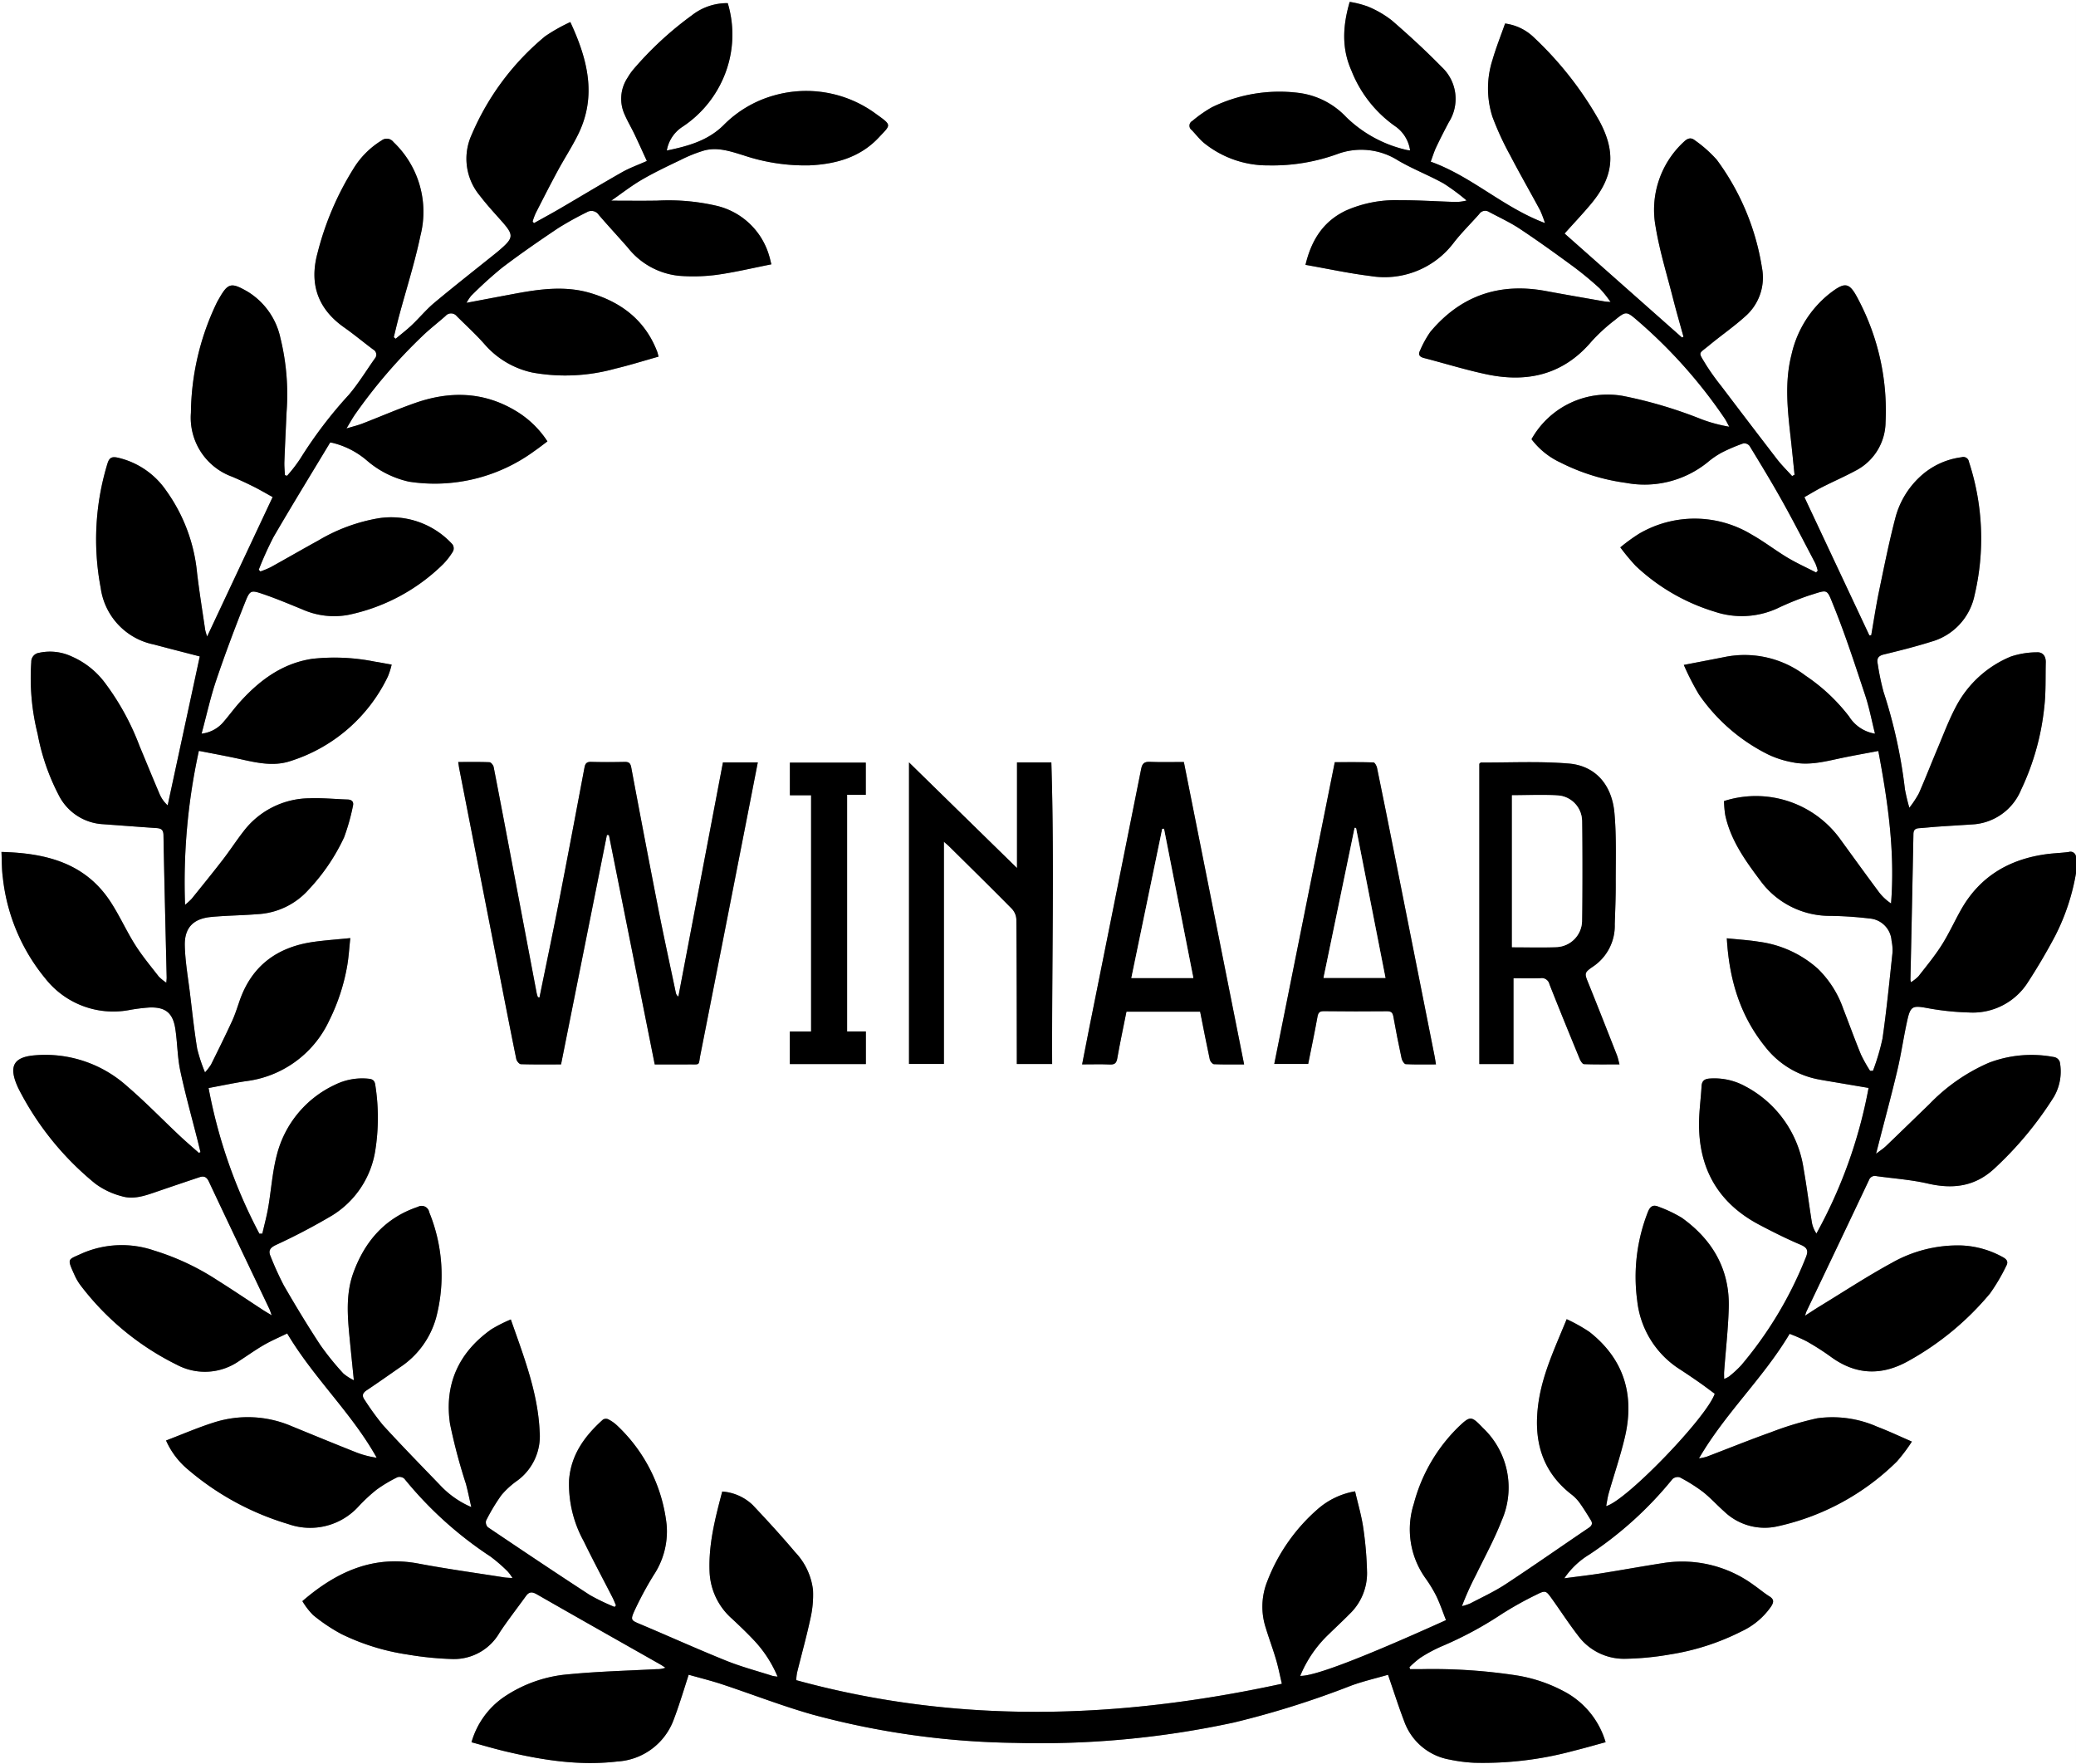 <svg id="Winnar" xmlns="http://www.w3.org/2000/svg" viewBox="0 0 279.885 237.819"><rect x="0" y="0" width="279.885" height="237.819" fill="#808080" stroke="none"/><defs><style>.cls-1{fill:#fff;}</style></defs><title>winaar_logo</title><path class="cls-1" d="M337.082,168.781V288.889H57.198V51.071H337.082V166.567a.744.744,0,0,0-.972-.65c-1.003.139-2.022.162-3.026.298-5.018.683-8.981,3.01-11.512,7.505-.889,1.579-1.639,3.242-2.608,4.767-.932,1.467-2.05,2.818-3.122,4.192a5.538,5.538,0,0,1-1.007.796,2.167,2.167,0,0,1-.076-.331q.206-9.822.405-19.643c.011-.57.261-.753.766-.788.858-.06,1.714-.152,2.573-.212,1.533-.106,3.067-.193,4.6-.295a7.551,7.551,0,0,0,6.571-4.658,34.169,34.169,0,0,0,3.127-11.122c.237-2.002.154-4.042.205-6.064.021-.839-.402-1.418-1.239-1.357a11.181,11.181,0,0,0-3.48.576,14.652,14.652,0,0,0-7.406,6.777c-.946,1.782-1.655,3.691-2.443,5.555-.86,2.033-1.658,4.093-2.545,6.113a14.553,14.553,0,0,1-1.277,1.933,25.137,25.137,0,0,1-.599-2.497,67.438,67.438,0,0,0-2.878-13.11,32.698,32.698,0,0,1-.788-3.782c-.15-.718.051-1.09.834-1.278,2.147-.517,4.293-1.062,6.4-1.723a8.211,8.211,0,0,0,5.815-6.234,33.189,33.189,0,0,0-.751-18.004.769.769,0,0,0-1.008-.621,10.079,10.079,0,0,0-5.715,2.746,11.529,11.529,0,0,0-3.148,5.242c-.877,3.316-1.548,6.688-2.248,10.049-.411,1.973-.708,3.97-1.056,5.956l-.251.02-8.756-18.633c.829-.471,1.583-.938,2.371-1.338,1.505-.764,3.057-1.441,4.541-2.241a7.427,7.427,0,0,0,4.027-6.516,32.078,32.078,0,0,0-3.62-16.454c-1.258-2.47-1.801-2.557-4.026-.811a14.563,14.563,0,0,0-5.038,8.163c-.957,3.742-.52,7.511-.098,11.274.183,1.631.341,3.266.51,4.899l-.325.18c-.682-.757-1.415-1.473-2.036-2.277q-3.775-4.884-7.489-9.814a32.658,32.658,0,0,1-2.091-2.92c-1.077-1.803-1.045-1.385.429-2.608,1.607-1.333,3.339-2.522,4.883-3.921a6.94,6.94,0,0,0,2.24-6.536,33.101,33.101,0,0,0-6.092-14.56,17.093,17.093,0,0,0-2.937-2.611c-.53-.44-.998-.304-1.509.196A12.468,12.468,0,0,0,280.404,81.62c.539,3.287,1.54,6.499,2.363,9.738.434,1.708.928,3.402,1.395,5.102l-.206.103L268.134,82.55c1.223-1.364,2.406-2.614,3.511-3.93,3.096-3.687,3.476-6.966,1.193-11.219A47.103,47.103,0,0,0,264.002,56.12a6.857,6.857,0,0,0-3.889-1.881c-.572,1.632-1.211,3.225-1.687,4.866a12.562,12.562,0,0,0-.015,7.72,39.138,39.138,0,0,0,2.381,5.171c1.303,2.504,2.713,4.952,4.051,7.437a14.793,14.793,0,0,1,.644,1.705c-5.636-2.113-9.869-6.298-15.403-8.274.264-.706.456-1.35.74-1.95.539-1.137,1.111-2.26,1.704-3.37a5.872,5.872,0,0,0-.968-7.452c-2.146-2.192-4.411-4.276-6.732-6.282a13.639,13.639,0,0,0-3.257-1.875,13.28,13.28,0,0,0-2.406-.612c-.947,3.234-1.102,6.263.23,9.256a16.594,16.594,0,0,0,6.046,7.611,4.762,4.762,0,0,1,1.863,3.148,3.256,3.256,0,0,1-.379-.037,17.095,17.095,0,0,1-8.243-4.457,10.622,10.622,0,0,0-6.451-3.26,20.772,20.772,0,0,0-11.653,1.949,17.357,17.357,0,0,0-2.627,1.838.725.725,0,0,0-.083,1.236c.532.552,1.003,1.172,1.578,1.673a13.627,13.627,0,0,0,8.777,3.085,25.658,25.658,0,0,0,9.315-1.543,9.269,9.269,0,0,1,8.126.866c1.978,1.163,4.149,1.994,6.157,3.11a28.223,28.223,0,0,1,3.101,2.296,5.693,5.693,0,0,1-1.795.189c-2.427-.077-4.854-.237-7.281-.227a16.613,16.613,0,0,0-7.182,1.393c-3.024,1.437-4.649,3.919-5.462,7.322,2.989.524,5.84,1.146,8.723,1.502a11.693,11.693,0,0,0,11.322-4.561c1.041-1.327,2.255-2.517,3.374-3.784a.957.957,0,0,1,1.293-.309c1.399.754,2.859,1.417,4.178,2.292,2.455,1.629,4.849,3.353,7.225,5.097a45.5,45.5,0,0,1,3.543,2.93,15,15,0,0,1,1.471,1.84c-.404-.032-.581-.032-.752-.062-2.661-.469-5.325-.925-7.982-1.418-6.26-1.163-11.481.626-15.572,5.519a13.946,13.946,0,0,0-1.364,2.475c-.315.592-.084.884.531,1.043,2.821.73,5.611,1.603,8.459,2.201,5.476,1.15,10.298.043,14.086-4.406a23.668,23.668,0,0,1,3.187-2.926c1.477-1.198,1.546-1.199,3.003.053a67.079,67.079,0,0,1,11.755,13.173c.25.366.437.775.653,1.165a20.601,20.601,0,0,1-3.682-.985,60.16,60.16,0,0,0-10.482-3.136,11.76,11.76,0,0,0-12.497,5.801,10.344,10.344,0,0,0,3.883,3.136,27.707,27.707,0,0,0,8.842,2.749,13.522,13.522,0,0,0,11.009-2.767,11.444,11.444,0,0,1,1.896-1.306,23.473,23.473,0,0,1,2.946-1.253.943.943,0,0,1,.825.35c1.5,2.465,3.004,4.93,4.41,7.449,1.538,2.757,2.979,5.568,4.447,8.363a6.175,6.175,0,0,1,.328.998l-.218.247c-1.292-.665-2.623-1.265-3.868-2.01-1.633-.977-3.145-2.163-4.803-3.092a14.827,14.827,0,0,0-15.2-.121,24.366,24.366,0,0,0-2.526,1.838,30.213,30.213,0,0,0,2.059,2.481,26.867,26.867,0,0,0,10.664,6.191,11.525,11.525,0,0,0,8.452-.45,39.042,39.042,0,0,1,4.262-1.733c2.621-.803,2.349-1.007,3.331,1.417,1.599,3.946,2.908,8.012,4.253,12.056.546,1.641.866,3.358,1.316,5.151a5.062,5.062,0,0,1-3.492-2.315,24.85,24.85,0,0,0-5.892-5.518,13.513,13.513,0,0,0-10.891-2.499c-1.732.344-3.466.671-5.501,1.065a35.6,35.6,0,0,0,2.038,3.978,24.622,24.622,0,0,0,9.382,8.12,13.12,13.12,0,0,0,3.229,1.026c2.357.495,4.634-.169,6.92-.638,1.517-.311,3.043-.581,4.655-.886,1.304,6.902,2.265,13.64,1.716,20.555a6.918,6.918,0,0,1-1.581-1.462c-1.797-2.414-3.559-4.853-5.328-7.287a14.034,14.034,0,0,0-15.61-5.054,14.434,14.434,0,0,0,.163,1.875c.722,3.371,2.665,6.09,4.684,8.784a11.595,11.595,0,0,0,9.498,4.817,50.029,50.029,0,0,1,5.238.351,3.221,3.221,0,0,1,3.006,3.007,6.072,6.072,0,0,1,.121,1.648c-.413,3.846-.791,7.699-1.341,11.527a30.057,30.057,0,0,1-1.287,4.348l-.387.008a19.87,19.87,0,0,1-1.235-2.203c-.839-2.043-1.589-4.122-2.391-6.181a13.95,13.95,0,0,0-3.435-5.394,14.835,14.835,0,0,0-7.929-3.622c-1.401-.225-2.825-.309-4.327-.466.316,5.552,1.786,10.437,5.186,14.638a11.914,11.914,0,0,0,7.249,4.396c.815.153,1.634.283,2.451.422,1.351.23,2.702.458,4.226.716a65.02,65.02,0,0,1-7.031,19.626,3.971,3.971,0,0,1-.611-1.483c-.39-2.424-.695-4.863-1.123-7.28a15.029,15.029,0,0,0-7.874-11.09,8.633,8.633,0,0,0-4.707-1.045c-.721.039-1.128.259-1.172,1.049-.088,1.595-.311,3.185-.337,4.779-.103,6.263,2.554,10.954,8.133,13.895,1.819.959,3.663,1.883,5.554,2.686.942.4,1.069.824.707,1.71a52.313,52.313,0,0,1-8.725,14.557,14.814,14.814,0,0,1-1.627,1.494,3.175,3.175,0,0,1-.661.327c0-.416-.019-.72.003-1.021.211-2.849.539-5.694.621-8.547.15-5.181-2.181-9.174-6.312-12.141a17.506,17.506,0,0,0-3.135-1.495c-.732-.328-1.154-.072-1.453.694a23.891,23.891,0,0,0-1.444,11.948,12.55,12.55,0,0,0,5.806,9.302q1.35.883,2.672,1.809c.676.473,1.331.976,1.974,1.45-1.079,3.185-11.948,14.456-14.638,15.144.121-.611.193-1.187.35-1.738.716-2.508,1.566-4.983,2.166-7.518,1.345-5.69-.085-10.537-4.762-14.218a22.339,22.339,0,0,0-3.077-1.722c-1.55,3.799-3.222,7.304-3.791,11.173-.716,4.875.283,9.176,4.354,12.388a5.78,5.78,0,0,1,1.113,1.099c.573.79,1.085,1.625,1.594,2.458.242.397.148.708-.276.995-3.742,2.53-7.44,5.126-11.214,7.607-1.507.991-3.165,1.755-4.769,2.595a6.881,6.881,0,0,1-1.133.369,39.872,39.872,0,0,1,1.893-4.208c1.179-2.428,2.488-4.809,3.463-7.318a11.061,11.061,0,0,0-2.522-12.498c-1.567-1.63-1.687-1.674-3.321-.115a22.479,22.479,0,0,0-5.992,10.317,11.323,11.323,0,0,0,1.543,10.026,18.355,18.355,0,0,1,1.486,2.438c.506,1.053.879,2.17,1.304,3.243-11.349,5.127-17.756,7.572-19.654,7.516a16.285,16.285,0,0,1,3.878-5.645c.923-.903,1.874-1.778,2.778-2.7a7.604,7.604,0,0,0,2.354-5.542,48.104,48.104,0,0,0-.507-6.042c-.238-1.654-.721-3.273-1.106-4.95a10.251,10.251,0,0,0-4.986,2.354,24.544,24.544,0,0,0-6.859,9.79,9.19,9.19,0,0,0-.205,6.239c.435,1.439.968,2.849,1.392,4.291.317,1.076.53,2.182.787,3.267-21.945,4.761-43.694,5.489-65.469-.482a6.748,6.748,0,0,1,.106-1.009c.6-2.443,1.281-4.867,1.807-7.325a14.225,14.225,0,0,0,.344-3.814,8.888,8.888,0,0,0-2.393-5.096c-1.842-2.183-3.775-4.292-5.736-6.37a6.628,6.628,0,0,0-4.108-1.819c-.95,3.592-1.865,7.119-1.707,10.824a8.877,8.877,0,0,0,3.013,6.315c1.034.964,2.058,1.943,3.025,2.973a16.342,16.342,0,0,1,3.128,4.842,5.17,5.17,0,0,1-.716-.111c-2.074-.664-4.191-1.222-6.205-2.034-3.872-1.56-7.678-3.279-11.525-4.901-1.277-.538-1.423-.551-.86-1.804a45.87,45.87,0,0,1,2.612-4.85,10.633,10.633,0,0,0,1.742-6.744,21.603,21.603,0,0,0-6.678-13.404,5.108,5.108,0,0,0-1.201-.845.781.781,0,0,0-.709.043c-2.446,2.189-4.304,4.717-4.57,8.139a15.893,15.893,0,0,0,1.966,8.236c1.246,2.568,2.6,5.085,3.9,7.628.173.338.306.696.458,1.044l-.186.207a28.016,28.016,0,0,1-3.357-1.616c-4.609-2.997-9.175-6.061-13.734-9.134a.94.94,0,0,1-.237-.882,25.841,25.841,0,0,1,2.07-3.443,11.39,11.39,0,0,1,2.178-1.978,7.428,7.428,0,0,0,2.974-6.604c-.234-5.242-2.12-10.049-3.885-15.096a19.991,19.991,0,0,0-2.605,1.315c-4.428,3.118-6.387,7.441-5.59,12.768a75.068,75.068,0,0,0,2.144,8.084c.262.982.46,1.982.722,3.126a12.53,12.53,0,0,1-4.28-3.031c-2.562-2.654-5.141-5.294-7.63-8.017a36.877,36.877,0,0,1-2.479-3.422c-.391-.542-.262-.908.284-1.273,1.508-1.006,2.99-2.051,4.476-3.089A11.765,11.765,0,0,0,116,228.68a22.449,22.449,0,0,0-.932-14.191,1.04,1.04,0,0,0-1.533-.731c-4.421,1.481-7.154,4.647-8.697,8.887-1.044,2.868-.79,5.878-.5,8.857.175,1.794.36,3.586.566,5.631a6.81,6.81,0,0,1-1.414-.911,37.374,37.374,0,0,1-3.11-3.844c-1.719-2.616-3.342-5.299-4.908-8.01a41.245,41.245,0,0,1-1.786-3.92c-.335-.752-.12-1.149.671-1.534a83.045,83.045,0,0,0,7.653-4.018,12.545,12.545,0,0,0,5.782-8.732,28.256,28.256,0,0,0,.005-8.812c-.084-.648-.383-.819-.928-.869a8.248,8.248,0,0,0-4.481.805A14.321,14.321,0,0,0,94.52,206.768c-.605,2.304-.756,4.724-1.163,7.082-.204,1.181-.523,2.343-.79,3.514l-.399.011a69.069,69.069,0,0,1-6.848-19.635c1.783-.332,3.373-.67,4.977-.918a14.315,14.315,0,0,0,11.295-8.197,26.785,26.785,0,0,0,2.424-7.416c.197-1.158.265-2.338.41-3.679-1.772.178-3.333.286-4.88.498-4.891.673-8.373,3.155-10.037,7.93-.323.927-.616,1.872-1.026,2.762-.909,1.974-1.875,3.922-2.841,5.87a7.854,7.854,0,0,1-.805,1.039,21.852,21.852,0,0,1-1.056-3.191c-.398-2.454-.662-4.93-.962-7.399-.262-2.16-.653-4.319-.706-6.485-.06-2.42,1.137-3.642,3.534-3.873,2.078-.201,4.173-.207,6.255-.378a9.91,9.91,0,0,0,6.889-3.29,26.757,26.757,0,0,0,4.796-7.063,28.072,28.072,0,0,0,1.191-4.224c.141-.55-.121-.861-.719-.88-1.719-.054-3.442-.237-5.155-.166a11.301,11.301,0,0,0-8.853,4.429c-.981,1.26-1.852,2.605-2.827,3.869-1.369,1.774-2.784,3.513-4.191,5.257a9.396,9.396,0,0,1-.885.809,82.789,82.789,0,0,1,1.862-20.756c1.657.325,3.192.609,4.72.928,2.498.521,5.029,1.284,7.551.471a21.859,21.859,0,0,0,13.211-11.421A10.626,10.626,0,0,0,110,140.666c-.836-.149-1.557-.291-2.282-.404a27.509,27.509,0,0,0-8.44-.376c-4.047.617-7.106,2.904-9.756,5.848-.76.844-1.427,1.772-2.172,2.63a4.501,4.501,0,0,1-2.976,1.608c.677-2.505,1.198-4.907,1.981-7.22,1.208-3.571,2.535-7.105,3.935-10.606.603-1.508.772-1.531,2.293-1.016,1.828.619,3.612,1.373,5.4,2.103a10.519,10.519,0,0,0,6.137.734,25.611,25.611,0,0,0,12.76-6.785,9.206,9.206,0,0,0,1.407-1.813.959.959,0,0,0-.082-.906,11.172,11.172,0,0,0-9.928-3.535,23.659,23.659,0,0,0-8.165,3.006c-2.153,1.183-4.28,2.414-6.43,3.603a12.642,12.642,0,0,1-1.376.569l-.226-.227a44.983,44.983,0,0,1,1.99-4.409c2.481-4.268,5.069-8.474,7.64-12.747.047.007.168.018.286.041a11.221,11.221,0,0,1,4.636,2.364,12.956,12.956,0,0,0,5.704,2.876,22.741,22.741,0,0,0,16.915-4.135c.607-.419,1.187-.877,1.751-1.295a13.125,13.125,0,0,0-4.254-4.104c-4.342-2.621-8.911-2.708-13.574-1.075-2.403.841-4.743,1.86-7.12,2.777-.611.235-1.253.388-2.147.659.486-.8.792-1.363,1.154-1.888a70.729,70.729,0,0,1,9.06-10.547c.99-.961,2.093-1.804,3.13-2.718a.984.984,0,0,1,1.525.016c1.237,1.234,2.533,2.417,3.693,3.72A11.826,11.826,0,0,0,129,101.296a25.05,25.05,0,0,0,11.136-.527c1.955-.465,3.877-1.071,5.846-1.622-.084-.324-.108-.473-.16-.612-1.605-4.257-4.832-6.721-9.048-7.969-3.363-.996-6.763-.535-10.138.093-2.104.392-4.207.792-6.54,1.232a5.787,5.787,0,0,1,.625-.948,55.646,55.646,0,0,1,4.141-3.761c2.466-1.877,5.023-3.639,7.598-5.366a43.554,43.554,0,0,1,3.852-2.135,1.184,1.184,0,0,1,1.615.361c1.282,1.492,2.624,2.931,3.917,4.413a10.059,10.059,0,0,0,6.93,3.797,24.226,24.226,0,0,0,5.053-.134c2.447-.34,4.86-.921,7.367-1.415-.127-.5-.189-.796-.278-1.083a9.697,9.697,0,0,0-7.301-6.852,28.672,28.672,0,0,0-7.783-.653c-2.043.035-4.086.007-6.228.007,1.368-.947,2.687-1.986,4.124-2.822,1.694-.987,3.477-1.829,5.248-2.676a18.916,18.916,0,0,1,3.146-1.262c1.833-.499,3.592.118,5.323.65a26.069,26.069,0,0,0,8.886,1.35c3.537-.163,6.827-1.069,9.336-3.746,1.634-1.743,1.824-1.62-.289-3.133A15.846,15.846,0,0,0,161.54,63.939a15.343,15.343,0,0,0-6.828,4.039c-2.122,2.076-4.801,2.803-7.617,3.384a4.769,4.769,0,0,1,2.102-3.192,15.014,15.014,0,0,0,5.508-6.548,14.691,14.691,0,0,0,.607-10.128,7.687,7.687,0,0,0-4.862,1.661,45.669,45.669,0,0,0-7.897,7.314,7.498,7.498,0,0,0-.735,1.059,5.125,5.125,0,0,0-.394,5.018c.394.898.898,1.747,1.322,2.633.565,1.18,1.099,2.374,1.66,3.593-1.222.545-2.327.935-3.331,1.504-2.828,1.605-5.61,3.29-8.419,4.929-1.146.669-2.315,1.299-3.474,1.947l-.177-.225a9.242,9.242,0,0,1,.401-1.095c.977-1.912,1.951-3.827,2.971-5.716.89-1.647,1.921-3.222,2.75-4.898,2.545-5.147,1.336-10.074-1.038-15.172a23.028,23.028,0,0,0-3.401,1.918,34.983,34.983,0,0,0-9.89,13.241,7.769,7.769,0,0,0,1.105,8.258c.892,1.171,1.896,2.259,2.875,3.362,1.734,1.952,1.715,2.29-.32,4.028-.117.1-.234.199-.354.295-2.78,2.233-5.589,4.432-8.327,6.716-1.1.918-2.023,2.045-3.067,3.035-.687.652-1.445,1.228-2.172,1.838l-.249-.215c.235-.947.454-1.898.707-2.841.97-3.615,2.121-7.191,2.885-10.848A12.974,12.974,0,0,0,110.24,70.214a1.126,1.126,0,0,0-1.596-.208,11.485,11.485,0,0,0-3.852,3.898,39.811,39.811,0,0,0-4.774,11.231c-1.147,4.18-.003,7.556,3.587,10.079,1.331.936,2.583,1.985,3.888,2.958a.793.793,0,0,1,.224,1.246c-1.149,1.629-2.196,3.344-3.478,4.859a58.475,58.475,0,0,0-6.573,8.645,19.746,19.746,0,0,1-1.769,2.286l-.288-.09c-.026-.597-.093-1.195-.071-1.79.084-2.243.198-4.484.297-6.726a31.807,31.807,0,0,0-.832-9.973,9.706,9.706,0,0,0-4.398-6.234c-2.275-1.314-2.683-1.199-3.953,1.061-.075.134-.155.266-.222.404a34.97,34.97,0,0,0-3.494,14.858,8.466,8.466,0,0,0,5.553,8.611c.989.419,1.964.874,2.925,1.355.845.423,1.661.905,2.541,1.389-2.949,6.277-5.851,12.455-8.83,18.795a7.476,7.476,0,0,1-.264-.882c-.374-2.552-.787-5.099-1.092-7.659a22.733,22.733,0,0,0-4.195-11.165,10.846,10.846,0,0,0-6.49-4.397c-.77-.169-1.147-.033-1.394.779A34.893,34.893,0,0,0,70.773,130.31a9.038,9.038,0,0,0,7.159,7.638c.742.195,1.484.394,2.226.586,1.301.337,2.602.671,3.973,1.025-1.454,6.746-2.891,13.411-4.328,20.076a4.394,4.394,0,0,1-1.073-1.486c-.928-2.173-1.818-4.363-2.73-6.543a34.289,34.289,0,0,0-4.685-8.533,11.132,11.132,0,0,0-4.439-3.505,6.895,6.895,0,0,0-4.405-.498,1.216,1.216,0,0,0-1.053,1.249,31.013,31.013,0,0,0,.858,9.692,29.438,29.438,0,0,0,2.8,8.16,7.11,7.11,0,0,0,6.002,4.002c2.391.172,4.78.358,7.172.519.628.042.977.178.991.958.115,6.394.282,12.788.431,19.182.004.171-.022.342-.046.705a6.273,6.273,0,0,1-1.02-.826c-1.087-1.401-2.232-2.771-3.177-4.265-1.196-1.891-2.112-3.963-3.338-5.833-3.419-5.211-8.673-6.544-14.691-6.699.059,1.213.028,2.345.183,3.451a25.707,25.707,0,0,0,5.758,13.643,11.65,11.65,0,0,0,11.186,4.236,24.172,24.172,0,0,1,2.83-.361c2.137-.077,3.146.723,3.475,2.844.292,1.88.279,3.816.673,5.669.681,3.208,1.573,6.37,2.375,9.553.12.476.234.954.35,1.43l-.218.105c-.867-.772-1.752-1.526-2.598-2.321-2.35-2.211-4.598-4.54-7.044-6.638a16.484,16.484,0,0,0-12.5-4.194c-2.755.231-3.482,1.397-2.401,3.98.083.198.173.394.269.586a39.745,39.745,0,0,0,10.309,12.731A10.273,10.273,0,0,0,73.572,212.31c1.66.52,3.272-.089,4.85-.63q2.829-.969,5.665-1.917c.593-.198.966-.066,1.274.589,2.689,5.725,5.425,11.428,8.143,17.14.098.206.161.428.33.886-.545-.331-.879-.521-1.2-.731-2.033-1.327-4.043-2.689-6.099-3.979a33.54,33.54,0,0,0-8.559-4.024,13.447,13.447,0,0,0-9.639.352c-2.049.948-2.135.614-1.063,3.01a7.152,7.152,0,0,0,.854,1.419,36.72,36.72,0,0,0,12.916,10.621,8.057,8.057,0,0,0,8.415-.525c1.109-.718,2.186-1.491,3.328-2.151.996-.575,2.063-1.026,3.133-1.549,3.586,6.036,8.716,10.737,12.068,16.757a13,13,0,0,1-2.612-.664c-2.968-1.174-5.919-2.389-8.872-3.599a14.984,14.984,0,0,0-10.462-.494c-2.174.686-4.277,1.601-6.455,2.431a10.793,10.793,0,0,0,3.04,3.985,37.023,37.023,0,0,0,13.434,7.279,8.813,8.813,0,0,0,9.475-2.373,22.648,22.648,0,0,1,2.43-2.259,19.195,19.195,0,0,1,2.829-1.688.982.982,0,0,1,.915.203,51.016,51.016,0,0,0,11.578,10.469,20.834,20.834,0,0,1,2.365,2.043,5.987,5.987,0,0,1,.641.883c-.515-.04-.824-.042-1.125-.09-3.85-.61-7.717-1.138-11.546-1.86-6.109-1.153-11.06,1.094-15.656,5.061a9.612,9.612,0,0,0,1.454,1.887,23.71,23.71,0,0,0,3.804,2.55,30.468,30.468,0,0,0,8.943,2.766,43.263,43.263,0,0,0,6.126.605,7.085,7.085,0,0,0,6.268-3.578c1.119-1.685,2.369-3.282,3.553-4.925.421-.584.833-.583,1.461-.223,5.517,3.161,11.057,6.284,16.588,9.42.256.145.499.313.748.47a2.952,2.952,0,0,1-1.186.197c-3.926.211-7.863.306-11.773.684a18.185,18.185,0,0,0-8.864,3.108,11.082,11.082,0,0,0-4.321,6.062c1.494.406,2.929.833,4.383,1.183,5.012,1.204,10.063,2.02,15.245,1.414a8.645,8.645,0,0,0,7.669-5.744c.308-.802.583-1.617.853-2.432.373-1.128.727-2.262,1.129-3.522,1.556.442,3.043.807,4.492,1.286,4.078,1.35,8.092,2.921,12.22,4.089a109.648,109.648,0,0,0,27.314,3.811,123.611,123.611,0,0,0,29.485-2.747,122.168,122.168,0,0,0,15.798-4.97c1.625-.594,3.324-.984,4.976-1.464.766,2.218,1.413,4.266,2.18,6.268a7.958,7.958,0,0,0,6.136,5.167,20.928,20.928,0,0,0,3.285.425,46.546,46.546,0,0,0,13.405-1.605c1.441-.355,2.866-.77,4.329-1.166a11.354,11.354,0,0,0-5.139-6.59,20.335,20.335,0,0,0-6.917-2.422,74.745,74.745,0,0,0-12.774-.835c-.507-.006-1.014-.001-1.521-.001l-.102-.253a12.326,12.326,0,0,1,1.492-1.288,19.651,19.651,0,0,1,2.835-1.524,49.437,49.437,0,0,0,8.103-4.35,46.767,46.767,0,0,1,4.66-2.604c1.276-.642,1.32-.586,2.14.559,1.162,1.624,2.249,3.304,3.468,4.884a7.685,7.685,0,0,0,6.367,3.179,38.517,38.517,0,0,0,6.035-.578,32.463,32.463,0,0,0,9.693-3.125,9.947,9.947,0,0,0,3.973-3.347c.353-.553.431-.951-.217-1.356-.727-.455-1.385-1.02-2.092-1.51a16.288,16.288,0,0,0-12.123-3.005c-2.853.44-5.693.961-8.544,1.412-1.551.246-3.114.421-4.903.659a10.852,10.852,0,0,1,3.356-3.193,49.745,49.745,0,0,0,11.222-10.18,1.056,1.056,0,0,1,.982-.24,22.309,22.309,0,0,1,3.1,1.943c1.037.811,1.927,1.808,2.917,2.683a7.868,7.868,0,0,0,7.189,1.976,32.887,32.887,0,0,0,16.058-8.72,22.587,22.587,0,0,0,2.034-2.698c-1.674-.723-3.139-1.422-4.652-1.994a14.937,14.937,0,0,0-8.118-1.144,42.796,42.796,0,0,0-6.232,1.88c-2.917,1.039-5.788,2.204-8.683,3.305a7.899,7.899,0,0,1-1.018.219c3.553-6.114,8.663-10.812,12.22-16.79a22.525,22.525,0,0,1,2.277,1,33.933,33.933,0,0,1,3.26,2.082c3.442,2.53,6.983,2.584,10.615.498a38.616,38.616,0,0,0,10.864-9.022,25.588,25.588,0,0,0,2.184-3.705c.292-.518.136-.865-.417-1.169a12.508,12.508,0,0,0-5.617-1.597,18.013,18.013,0,0,0-9.373,2.335c-3.313,1.803-6.476,3.881-9.7,5.845-.615.374-1.214.774-2.022,1.292.123-.36.149-.473.198-.574q4.221-8.856,8.433-17.716a.842.842,0,0,1,1.023-.525c2.31.319,4.656.478,6.919,1,3.35.773,6.314.415,8.923-1.989a47.714,47.714,0,0,0,8.053-9.684,6.79,6.79,0,0,0,.805-4.718,1.01,1.01,0,0,0-.675-.642,16.127,16.127,0,0,0-8.883.747,24.854,24.854,0,0,0-8.043,5.596c-1.948,1.877-3.882,3.769-5.837,5.639-.352.337-.773.603-1.335,1.035.158-.613.249-.966.34-1.32.854-3.328,1.755-6.644,2.544-9.988.528-2.239.844-4.528,1.35-6.774.414-1.838.762-1.9,2.574-1.578a35.777,35.777,0,0,0,5.744.613,8.792,8.792,0,0,0,7.922-4.075c1.319-2.029,2.552-4.124,3.683-6.264A29.364,29.364,0,0,0,337.082,168.781ZM129.929,185.537l-.211-.046a4.787,4.787,0,0,1-.16-.521q-1.41-7.421-2.813-14.844c-.989-5.219-1.974-10.439-2.989-15.654-.049-.253-.357-.642-.558-.65-1.374-.058-2.751-.03-4.224-.03.065.406.103.7.16.99q2.715,13.877,5.433,27.753c.738,3.767,1.468,7.535,2.238,11.295.056.272.394.687.612.694,1.779.057,3.561.032,5.423.032q3.1-15.508,6.184-30.935l.272.025q3.082,15.429,6.175,30.913c1.571,0,3.074.011,4.577-.003,1.645-.015,1.282.201,1.587-1.335q2.949-14.864,5.847-29.737c.626-3.189,1.246-6.378,1.883-9.637h-4.698q-3.012,15.816-6.01,31.565a.811.811,0,0,1-.346-.53c-.795-3.786-1.625-7.565-2.372-11.36q-1.868-9.49-3.636-19c-.11-.588-.333-.754-.895-.743-1.506.031-3.014.039-4.519-.004-.601-.017-.79.234-.891.768-1.161,6.155-2.32,12.312-3.519,18.46C131.66,177.186,130.78,181.359,129.929,185.537Zm131.316-2.594c1.316,0,2.483.039,3.647-.015a1.058,1.058,0,0,1,1.202.814c1.327,3.368,2.7,6.718,4.077,10.066.115.279.374.702.58.709,1.552.06,3.108.033,4.789.033-.142-.514-.213-.901-.354-1.26-1.256-3.197-2.51-6.397-3.798-9.581-.58-1.435-.665-1.493.641-2.383a6.62,6.62,0,0,0,2.871-5.673c.059-1.781.137-3.563.131-5.345-.012-3.221.114-6.459-.175-9.658-.346-3.824-2.59-6.353-6.143-6.651-3.934-.33-7.913-.119-11.872-.142-.022,0-.045.036-.199.168v40.48h4.605ZM194.311,168.09l-14.56-14.243V194.494h4.703V164.537c.357.318.563.487.752.674,2.818,2.789,5.649,5.566,8.432,8.389a2.254,2.254,0,0,1,.585,1.425c.051,6.116.05,12.233.062,18.349.001.36,0,.721,0,1.123h4.763c-.052-13.588.319-27.116-.108-40.653h-4.63Zm30.617,26.465c-2.725-13.674-5.416-27.177-8.124-40.766-1.565,0-3.068.045-4.567-.019-.767-.033-1.04.204-1.192.966q-3.433,17.29-6.929,34.569c-.342,1.704-.669,3.411-1.028,5.246,1.329,0,2.526-.038,3.719.015.647.029.904-.16,1.02-.82.371-2.107.819-4.201,1.238-6.303h9.933c.434,2.18.846,4.319,1.304,6.448.054.25.357.625.558.634C222.176,194.583,223.494,194.555,224.929,194.555Zm25.867-.001c-.079-.47-.12-.769-.179-1.066q-2.718-13.684-5.44-27.367-1.151-5.78-2.331-11.554c-.056-.272-.304-.716-.473-.721-1.739-.053-3.48-.033-5.22-.033-2.73,13.613-5.437,27.106-8.159,40.681h4.572c.43-2.152.875-4.253,1.254-6.366.103-.575.303-.757.885-.75q4.241.048,8.483.009c.601-.006.774.212.872.767.33,1.874.704,3.741,1.105,5.601.063.292.348.753.55.763C248.029,194.588,249.348,194.554,250.796,194.554Zm-79.391-4.442v-31.9h2.517v-4.338H163.691v4.4H166.55v31.841h-2.863v4.394h10.246v-4.397Z" transform="translate(-57.198 -51.071)"/><path d="M337.082,168.781a29.364,29.364,0,0,1-2.8,8.436c-1.131,2.14-2.364,4.235-3.683,6.264a8.792,8.792,0,0,1-7.922,4.075,35.777,35.777,0,0,1-5.744-.613c-1.811-.322-2.159-.26-2.574,1.578-.506,2.245-.822,4.534-1.35,6.774-.788,3.343-1.69,6.66-2.544,9.988-.091.353-.182.707-.34,1.32.562-.432.983-.698,1.335-1.035,1.954-1.87,3.889-3.762,5.837-5.639a24.854,24.854,0,0,1,8.043-5.596,16.127,16.127,0,0,1,8.883-.747,1.01,1.01,0,0,1,.675.642,6.79,6.79,0,0,1-.805,4.718,47.714,47.714,0,0,1-8.053,9.684c-2.609,2.404-5.574,2.762-8.923,1.989-2.263-.522-4.609-.682-6.919-1a.842.842,0,0,0-1.023.525q-4.194,8.869-8.433,17.716c-.048.102-.075.214-.198.574.808-.517,1.407-.917,2.022-1.292,3.224-1.964,6.387-4.042,9.7-5.845a18.013,18.013,0,0,1,9.373-2.335,12.508,12.508,0,0,1,5.617,1.597c.553.303.709.651.417,1.169a25.588,25.588,0,0,1-2.184,3.705,38.616,38.616,0,0,1-10.864,9.022c-3.631,2.087-7.173,2.032-10.615-.498a33.933,33.933,0,0,0-3.26-2.082,22.525,22.525,0,0,0-2.277-1c-3.557,5.979-8.667,10.677-12.22,16.79a7.899,7.899,0,0,0,1.018-.219c2.895-1.101,5.767-2.266,8.683-3.305a42.796,42.796,0,0,1,6.232-1.88,14.937,14.937,0,0,1,8.118,1.144c1.513.572,2.978,1.271,4.652,1.994a22.587,22.587,0,0,1-2.034,2.698,32.887,32.887,0,0,1-16.058,8.72,7.868,7.868,0,0,1-7.189-1.976c-.99-.875-1.88-1.872-2.917-2.683a22.309,22.309,0,0,0-3.1-1.943,1.056,1.056,0,0,0-.982.24,49.745,49.745,0,0,1-11.222,10.18,10.852,10.852,0,0,0-3.356,3.193c1.789-.238,3.351-.414,4.903-.659,2.851-.451,5.691-.972,8.544-1.412a16.288,16.288,0,0,1,12.123,3.005c.707.49,1.364,1.055,2.092,1.51.648.405.57.803.217,1.356a9.947,9.947,0,0,1-3.973,3.347,32.463,32.463,0,0,1-9.693,3.125,38.517,38.517,0,0,1-6.035.578,7.685,7.685,0,0,1-6.367-3.179c-1.219-1.579-2.306-3.26-3.468-4.884-.82-1.145-.864-1.201-2.14-.559a46.767,46.767,0,0,0-4.66,2.604,49.437,49.437,0,0,1-8.103,4.35,19.651,19.651,0,0,0-2.835,1.524,12.326,12.326,0,0,0-1.492,1.288l.102.253c.507,0,1.014-.005,1.521.001a74.745,74.745,0,0,1,12.774.835,20.335,20.335,0,0,1,6.917,2.422,11.354,11.354,0,0,1,5.139,6.59c-1.462.396-2.888.811-4.329,1.166a46.546,46.546,0,0,1-13.405,1.605,20.928,20.928,0,0,1-3.285-.425,7.958,7.958,0,0,1-6.136-5.167c-.768-2.002-1.414-4.05-2.18-6.268-1.652.48-3.351.87-4.976,1.464a122.168,122.168,0,0,1-15.798,4.97,123.611,123.611,0,0,1-29.485,2.747,109.648,109.648,0,0,1-27.314-3.811c-4.128-1.168-8.142-2.739-12.22-4.089-1.449-.48-2.936-.845-4.492-1.286-.403,1.26-.756,2.394-1.129,3.522-.27.816-.545,1.631-.853,2.432a8.645,8.645,0,0,1-7.669,5.744c-5.182.606-10.233-.21-15.245-1.414-1.454-.349-2.889-.777-4.383-1.183a11.082,11.082,0,0,1,4.321-6.062,18.185,18.185,0,0,1,8.864-3.108c3.91-.378,7.847-.472,11.773-.684a2.952,2.952,0,0,0,1.186-.197c-.249-.157-.492-.325-.748-.47-5.532-3.136-11.071-6.259-16.588-9.42-.628-.36-1.04-.36-1.461.223-1.184,1.642-2.434,3.24-3.553,4.925a7.085,7.085,0,0,1-6.268,3.578,43.263,43.263,0,0,1-6.126-.605,30.468,30.468,0,0,1-8.943-2.766,23.71,23.71,0,0,1-3.804-2.55,9.612,9.612,0,0,1-1.454-1.887c4.596-3.967,9.547-6.214,15.656-5.061,3.829.723,7.696,1.251,11.546,1.86.301.048.61.05,1.125.09a5.987,5.987,0,0,0-.641-.883,20.834,20.834,0,0,0-2.365-2.043A51.016,51.016,0,0,1,111.707,250.4a.982.982,0,0,0-.915-.203,19.195,19.195,0,0,0-2.829,1.688,22.648,22.648,0,0,0-2.43,2.259,8.813,8.813,0,0,1-9.475,2.373,37.023,37.023,0,0,1-13.434-7.279,10.793,10.793,0,0,1-3.04-3.985c2.179-.829,4.281-1.744,6.455-2.431a14.984,14.984,0,0,1,10.462.494c2.953,1.21,5.905,2.425,8.872,3.599a13,13,0,0,0,2.612.664c-3.352-6.02-8.482-10.721-12.068-16.757-1.07.523-2.137.974-3.133,1.549-1.142.66-2.219,1.433-3.328,2.151a8.057,8.057,0,0,1-8.415.525,36.72,36.72,0,0,1-12.916-10.621,7.152,7.152,0,0,1-.854-1.419c-1.072-2.396-.985-2.062,1.063-3.01a13.447,13.447,0,0,1,9.639-.352,33.54,33.54,0,0,1,8.559,4.024c2.056,1.29,4.066,2.652,6.099,3.979.322.21.656.4,1.2.731-.169-.458-.232-.68-.33-.886-2.719-5.711-5.454-11.415-8.143-17.14-.308-.655-.681-.787-1.274-.589q-2.836.947-5.665,1.917c-1.578.541-3.19,1.15-4.85.63a10.273,10.273,0,0,1-3.527-1.683,39.745,39.745,0,0,1-10.309-12.731c-.096-.192-.186-.388-.269-.586-1.08-2.583-.353-3.749,2.401-3.98a16.484,16.484,0,0,1,12.5,4.194c2.446,2.099,4.694,4.427,7.044,6.638.846.795,1.731,1.549,2.598,2.321l.218-.105c-.117-.477-.23-.955-.35-1.43-.802-3.182-1.694-6.345-2.375-9.553-.394-1.853-.381-3.789-.673-5.669-.33-2.122-1.338-2.921-3.475-2.844a24.172,24.172,0,0,0-2.83.361,11.65,11.65,0,0,1-11.186-4.236,25.707,25.707,0,0,1-5.758-13.643c-.155-1.106-.124-2.239-.183-3.451,6.018.155,11.272,1.488,14.691,6.7,1.226,1.87,2.142,3.941,3.338,5.833.945,1.494,2.09,2.864,3.177,4.265a6.273,6.273,0,0,0,1.02.826c.025-.363.05-.534.046-.705-.149-6.394-.315-12.787-.431-19.182-.014-.78-.363-.916-.991-.958-2.391-.161-4.781-.347-7.172-.519a7.11,7.11,0,0,1-6.002-4.002,29.438,29.438,0,0,1-2.8-8.16,31.013,31.013,0,0,1-.858-9.692,1.216,1.216,0,0,1,1.053-1.249,6.895,6.895,0,0,1,4.405.498,11.132,11.132,0,0,1,4.439,3.505A34.289,34.289,0,0,1,76,151.605c.911,2.18,1.802,4.37,2.73,6.543a4.394,4.394,0,0,0,1.073,1.486c1.437-6.665,2.874-13.33,4.328-20.076-1.37-.353-2.672-.687-3.973-1.025-.743-.193-1.484-.391-2.226-.586A9.038,9.038,0,0,1,70.773,130.31a34.893,34.893,0,0,1,.918-16.764c.247-.812.624-.948,1.394-.779a10.846,10.846,0,0,1,6.49,4.397A22.733,22.733,0,0,1,83.77,128.329c.305,2.56.718,5.107,1.092,7.659a7.476,7.476,0,0,0,.264.882c2.978-6.34,5.881-12.518,8.83-18.795-.88-.484-1.696-.966-2.541-1.389-.961-.481-1.936-.936-2.925-1.355a8.466,8.466,0,0,1-5.553-8.611A34.97,34.97,0,0,1,86.43,91.862c.067-.138.147-.27.222-.404,1.27-2.26,1.678-2.376,3.953-1.061a9.706,9.706,0,0,1,4.398,6.234,31.807,31.807,0,0,1,.832,9.973c-.1,2.242-.214,4.483-.297,6.726-.022.595.045,1.193.071,1.79l.288.09a19.746,19.746,0,0,0,1.769-2.286,58.475,58.475,0,0,1,6.573-8.645c1.283-1.516,2.33-3.231,3.478-4.859a.793.793,0,0,0-.224-1.246c-1.305-.974-2.557-2.023-3.888-2.958-3.59-2.523-4.733-5.9-3.587-10.079a39.811,39.811,0,0,1,4.774-11.231,11.485,11.485,0,0,1,3.852-3.898,1.126,1.126,0,0,1,1.596.208,12.974,12.974,0,0,1,3.642,12.618c-.764,3.657-1.915,7.234-2.885,10.848-.253.942-.472,1.893-.707,2.841l.249.215c.726-.61,1.485-1.187,2.172-1.838,1.044-.99,1.966-2.117,3.067-3.035,2.738-2.284,5.547-4.482,8.327-6.716.12-.096.237-.196.354-.295,2.035-1.738,2.054-2.076.32-4.028-.979-1.102-1.983-2.19-2.875-3.362a7.769,7.769,0,0,1-1.105-8.258,34.983,34.983,0,0,1,9.89-13.241,23.028,23.028,0,0,1,3.401-1.918c2.374,5.098,3.583,10.025,1.038,15.172-.829,1.676-1.86,3.251-2.75,4.898-1.021,1.889-1.994,3.804-2.971,5.716a9.242,9.242,0,0,0-.401,1.095l.177.225c1.159-.648,2.328-1.278,3.474-1.947,2.809-1.639,5.591-3.324,8.419-4.929,1.003-.569,2.108-.959,3.331-1.504-.561-1.219-1.096-2.413-1.66-3.593-.424-.886-.928-1.735-1.322-2.633a5.125,5.125,0,0,1,.394-5.018,7.498,7.498,0,0,1,.735-1.059,45.669,45.669,0,0,1,7.897-7.314,7.687,7.687,0,0,1,4.862-1.661,14.691,14.691,0,0,1-.607,10.128,15.014,15.014,0,0,1-5.508,6.548,4.769,4.769,0,0,0-2.102,3.192c2.817-.581,5.496-1.308,7.617-3.384a15.343,15.343,0,0,1,6.828-4.039,15.846,15.846,0,0,1,13.836,2.543c2.114,1.513,1.923,1.39.289,3.133-2.509,2.676-5.799,3.583-9.336,3.746a26.069,26.069,0,0,1-8.886-1.35c-1.731-.531-3.49-1.148-5.323-.65a18.916,18.916,0,0,0-3.146,1.262c-1.772.847-3.554,1.689-5.248,2.676-1.437.837-2.756,1.875-4.124,2.822,2.142,0,4.186.028,6.228-.007a28.672,28.672,0,0,1,7.783.653,9.697,9.697,0,0,1,7.301,6.852c.089.287.15.583.278,1.083-2.507.494-4.92,1.076-7.367,1.415a24.226,24.226,0,0,1-5.053.134,10.059,10.059,0,0,1-6.93-3.797c-1.294-1.482-2.636-2.921-3.917-4.413a1.184,1.184,0,0,0-1.615-.361,43.554,43.554,0,0,0-3.852,2.135c-2.575,1.726-5.132,3.489-7.598,5.366a55.646,55.646,0,0,0-4.141,3.761,5.787,5.787,0,0,0-.625.948c2.333-.44,4.436-.84,6.54-1.232,3.374-.628,6.775-1.089,10.138-.093,4.216,1.249,7.443,3.712,9.048,7.969.052.139.076.288.16.612-1.968.551-3.89,1.157-5.846,1.622A25.05,25.05,0,0,1,129,101.296a11.826,11.826,0,0,1-6.529-3.886c-1.16-1.303-2.455-2.486-3.693-3.72a.984.984,0,0,0-1.525-.016c-1.037.914-2.14,1.757-3.13,2.718a70.729,70.729,0,0,0-9.06,10.547c-.362.525-.667,1.088-1.154,1.888.893-.271,1.536-.423,2.147-.659,2.377-.917,4.717-1.936,7.12-2.777,4.663-1.632,9.233-1.545,13.574,1.075a13.125,13.125,0,0,1,4.254,4.104c-.564.419-1.144.877-1.751,1.295a22.741,22.741,0,0,1-16.915,4.135,12.956,12.956,0,0,1-5.704-2.876,11.221,11.221,0,0,0-4.636-2.364c-.118-.022-.239-.034-.286-.041-2.572,4.273-5.159,8.479-7.64,12.747a44.983,44.983,0,0,0-1.99,4.409l.226.227a12.642,12.642,0,0,0,1.376-.569c2.15-1.189,4.277-2.42,6.43-3.603a23.659,23.659,0,0,1,8.165-3.006,11.172,11.172,0,0,1,9.928,3.535.959.959,0,0,1,.082.906,9.206,9.206,0,0,1-1.407,1.813,25.611,25.611,0,0,1-12.76,6.785,10.519,10.519,0,0,1-6.137-.734c-1.789-.73-3.572-1.484-5.4-2.103-1.521-.515-1.69-.491-2.293,1.016-1.401,3.5-2.727,7.035-3.935,10.606-.783,2.313-1.304,4.715-1.981,7.22a4.501,4.501,0,0,0,2.976-1.608c.745-.858,1.413-1.785,2.172-2.63,2.65-2.945,5.709-5.231,9.756-5.848a27.509,27.509,0,0,1,8.44.376c.725.113,1.446.255,2.282.404a10.626,10.626,0,0,1-.509,1.601A21.859,21.859,0,0,1,96.28,153.687c-2.522.814-5.053.051-7.55-.471-1.528-.319-3.062-.603-4.72-.928a82.789,82.789,0,0,0-1.862,20.756,9.396,9.396,0,0,0,.885-.809c1.407-1.744,2.822-3.483,4.191-5.257.975-1.264,1.847-2.609,2.827-3.869a11.301,11.301,0,0,1,8.853-4.429c1.713-.071,3.436.112,5.155.166.599.019.86.329.719.88a28.072,28.072,0,0,1-1.191,4.224,26.757,26.757,0,0,1-4.796,7.063,9.91,9.91,0,0,1-6.889,3.29c-2.081.171-4.177.177-6.255.378-2.397.232-3.594,1.453-3.534,3.873.054,2.166.444,4.325.706,6.485.3,2.469.563,4.945.962,7.399a21.852,21.852,0,0,0,1.056,3.191,7.854,7.854,0,0,0,.805-1.039c.965-1.948,1.931-3.896,2.841-5.87.41-.889.703-1.834,1.026-2.762,1.663-4.775,5.146-7.257,10.037-7.93,1.547-.213,3.108-.321,4.88-.498-.145,1.341-.213,2.521-.41,3.679a26.785,26.785,0,0,1-2.424,7.416,14.315,14.315,0,0,1-11.295,8.197c-1.604.247-3.194.586-4.977.918a69.069,69.069,0,0,0,6.848,19.635l.399-.011c.267-1.171.586-2.332.79-3.514.407-2.359.558-4.779,1.163-7.082a14.321,14.321,0,0,1,7.869-9.481,8.248,8.248,0,0,1,4.481-.805c.545.05.844.221.928.869a28.256,28.256,0,0,1-.005,8.812,12.545,12.545,0,0,1-5.782,8.732,83.045,83.045,0,0,1-7.653,4.018c-.791.386-1.006.782-.671,1.534a41.245,41.245,0,0,0,1.786,3.92c1.566,2.711,3.189,5.394,4.908,8.01a37.374,37.374,0,0,0,3.11,3.844,6.81,6.81,0,0,0,1.414.911c-.206-2.045-.392-3.837-.566-5.631-.29-2.979-.544-5.99.5-8.857,1.543-4.239,4.277-7.406,8.697-8.887a1.04,1.04,0,0,1,1.533.731A22.449,22.449,0,0,1,116,228.68a11.765,11.765,0,0,1-4.891,6.717c-1.487,1.038-2.969,2.083-4.476,3.089-.547.365-.676.731-.284,1.273a36.877,36.877,0,0,0,2.479,3.422c2.489,2.722,5.068,5.362,7.63,8.017a12.53,12.53,0,0,0,4.28,3.031c-.262-1.145-.46-2.144-.722-3.126a75.068,75.068,0,0,1-2.144-8.084c-.796-5.328,1.163-9.65,5.59-12.768a19.991,19.991,0,0,1,2.605-1.315c1.765,5.047,3.651,9.854,3.885,15.096a7.428,7.428,0,0,1-2.974,6.604,11.39,11.39,0,0,0-2.178,1.978,25.841,25.841,0,0,0-2.07,3.443.94.94,0,0,0,.237.882c4.559,3.073,9.125,6.137,13.734,9.134a28.016,28.016,0,0,0,3.357,1.616l.186-.207c-.152-.348-.285-.706-.458-1.044-1.3-2.543-2.653-5.059-3.9-7.628a15.893,15.893,0,0,1-1.966-8.236c.266-3.422,2.123-5.949,4.57-8.139a.781.781,0,0,1,.709-.043,5.108,5.108,0,0,1,1.201.845,21.603,21.603,0,0,1,6.678,13.404,10.633,10.633,0,0,1-1.742,6.744,45.87,45.87,0,0,0-2.612,4.85c-.562,1.253-.417,1.266.86,1.804,3.847,1.621,7.654,3.341,11.525,4.901,2.015.812,4.132,1.37,6.205,2.034a5.17,5.17,0,0,0,.716.111,16.342,16.342,0,0,0-3.128-4.842c-.967-1.03-1.991-2.01-3.025-2.973a8.877,8.877,0,0,1-3.013-6.315c-.158-3.704.757-7.231,1.707-10.824a6.628,6.628,0,0,1,4.108,1.819c1.961,2.078,3.894,4.187,5.736,6.37a8.888,8.888,0,0,1,2.393,5.096,14.225,14.225,0,0,1-.344,3.814c-.526,2.458-1.207,4.883-1.807,7.325a6.748,6.748,0,0,0-.106,1.009c21.775,5.971,43.524,5.244,65.469.482-.257-1.085-.471-2.191-.787-3.267-.424-1.442-.957-2.852-1.392-4.291a9.19,9.19,0,0,1,.205-6.239,24.544,24.544,0,0,1,6.859-9.79,10.251,10.251,0,0,1,4.986-2.354c.385,1.677.868,3.296,1.106,4.95a48.104,48.104,0,0,1,.507,6.042,7.604,7.604,0,0,1-2.354,5.542c-.904.922-1.855,1.796-2.778,2.7a16.285,16.285,0,0,0-3.878,5.645c1.898.055,8.305-2.39,19.654-7.516-.424-1.074-.798-2.19-1.304-3.243a18.355,18.355,0,0,0-1.486-2.438,11.323,11.323,0,0,1-1.543-10.026,22.479,22.479,0,0,1,5.992-10.317c1.633-1.559,1.754-1.516,3.321.115a11.061,11.061,0,0,1,2.522,12.498c-.975,2.509-2.284,4.889-3.463,7.318a39.872,39.872,0,0,0-1.893,4.208,6.881,6.881,0,0,0,1.133-.369c1.603-.841,3.261-1.605,4.769-2.595,3.774-2.481,7.472-5.076,11.214-7.607.424-.287.519-.599.276-.995-.509-.833-1.022-1.668-1.594-2.458a5.78,5.78,0,0,0-1.113-1.099c-4.072-3.212-5.071-7.513-4.354-12.388.569-3.869,2.241-7.374,3.791-11.173a22.339,22.339,0,0,1,3.077,1.722c4.677,3.681,6.108,8.528,4.762,14.218-.599,2.535-1.45,5.01-2.166,7.518-.158.551-.23,1.127-.35,1.738,2.69-.688,13.559-11.959,14.638-15.144-.643-.474-1.298-.977-1.974-1.45q-1.322-.925-2.672-1.809a12.55,12.55,0,0,1-5.806-9.302,23.891,23.891,0,0,1,1.444-11.948c.299-.766.721-1.021,1.453-.694a17.506,17.506,0,0,1,3.135,1.495c4.131,2.967,6.462,6.96,6.312,12.141-.082,2.853-.41,5.698-.621,8.547-.022.301-.003.605-.003,1.021a3.175,3.175,0,0,0,.661-.327,14.814,14.814,0,0,0,1.627-1.494,52.313,52.313,0,0,0,8.725-14.557c.362-.886.235-1.31-.707-1.71-1.891-.803-3.735-1.727-5.554-2.686-5.579-2.94-8.236-7.631-8.133-13.895.026-1.594.249-3.184.337-4.779.044-.79.451-1.01,1.172-1.049a8.633,8.633,0,0,1,4.707,1.045,15.029,15.029,0,0,1,7.874,11.09c.428,2.417.733,4.856,1.123,7.28a3.971,3.971,0,0,0,.611,1.483,65.02,65.02,0,0,0,7.031-19.626c-1.524-.258-2.875-.486-4.226-.716-.818-.139-1.637-.269-2.451-.422a11.914,11.914,0,0,1-7.249-4.396c-3.4-4.201-4.87-9.086-5.186-14.638,1.502.157,2.926.24,4.327.466a14.835,14.835,0,0,1,7.929,3.622,13.95,13.95,0,0,1,3.435,5.394c.802,2.059,1.552,4.138,2.391,6.181a19.87,19.87,0,0,0,1.235,2.203l.387-.008a30.057,30.057,0,0,0,1.287-4.348c.551-3.828.928-7.68,1.341-11.527a6.072,6.072,0,0,0-.121-1.648,3.221,3.221,0,0,0-3.006-3.007,50.029,50.029,0,0,0-5.238-.351,11.595,11.595,0,0,1-9.498-4.817c-2.019-2.694-3.963-5.413-4.684-8.784a14.434,14.434,0,0,1-.163-1.875,14.034,14.034,0,0,1,15.61,5.054c1.769,2.434,3.531,4.873,5.328,7.287a6.918,6.918,0,0,0,1.581,1.462c.55-6.915-.412-13.653-1.716-20.555-1.611.305-3.137.575-4.655.886-2.286.469-4.563,1.133-6.92.638a13.12,13.12,0,0,1-3.229-1.026,24.622,24.622,0,0,1-9.382-8.12,35.6,35.6,0,0,1-2.038-3.978c2.035-.393,3.769-.721,5.501-1.065a13.513,13.513,0,0,1,10.891,2.499,24.85,24.85,0,0,1,5.892,5.518,5.062,5.062,0,0,0,3.492,2.315c-.451-1.794-.77-3.51-1.316-5.151-1.345-4.044-2.654-8.11-4.253-12.056-.982-2.424-.71-2.22-3.331-1.417a39.042,39.042,0,0,0-4.262,1.733,11.525,11.525,0,0,1-8.452.45,26.867,26.867,0,0,1-10.664-6.191,30.213,30.213,0,0,1-2.059-2.481,24.366,24.366,0,0,1,2.526-1.838,14.827,14.827,0,0,1,15.2.121c1.658.929,3.17,2.115,4.803,3.092,1.245.745,2.575,1.345,3.868,2.01l.218-.247a6.175,6.175,0,0,0-.328-.998c-1.468-2.795-2.909-5.606-4.447-8.363-1.405-2.519-2.91-4.984-4.41-7.449a.943.943,0,0,0-.825-.35,23.473,23.473,0,0,0-2.946,1.253,11.444,11.444,0,0,0-1.896,1.306,13.522,13.522,0,0,1-11.009,2.767,27.707,27.707,0,0,1-8.842-2.749,10.344,10.344,0,0,1-3.883-3.136,11.76,11.76,0,0,1,12.497-5.801,60.16,60.16,0,0,1,10.482,3.136,20.601,20.601,0,0,0,3.682.985c-.216-.389-.404-.798-.653-1.165a67.079,67.079,0,0,0-11.755-13.173c-1.457-1.252-1.526-1.251-3.003-.053a23.668,23.668,0,0,0-3.187,2.926c-3.788,4.45-8.609,5.557-14.086,4.406-2.848-.598-5.638-1.471-8.459-2.201-.615-.159-.845-.451-.531-1.043a13.946,13.946,0,0,1,1.364-2.475c4.091-4.893,9.313-6.682,15.572-5.519,2.657.493,5.321.949,7.982,1.418.172.03.349.03.752.062a15,15,0,0,0-1.471-1.84,45.5,45.5,0,0,0-3.543-2.93c-2.376-1.744-4.77-3.468-7.225-5.097-1.319-.875-2.779-1.538-4.178-2.292a.957.957,0,0,0-1.293.309c-1.119,1.267-2.333,2.457-3.374,3.784a11.693,11.693,0,0,1-11.322,4.561c-2.884-.355-5.735-.978-8.723-1.502.813-3.404,2.438-5.886,5.462-7.322a16.613,16.613,0,0,1,7.182-1.393c2.427-.01,4.854.15,7.281.227a5.693,5.693,0,0,0,1.795-.189A28.223,28.223,0,0,0,251.821,75.8c-2.009-1.116-4.18-1.947-6.157-3.11a9.269,9.269,0,0,0-8.126-.866,25.658,25.658,0,0,1-9.315,1.543,13.627,13.627,0,0,1-8.777-3.085c-.576-.501-1.046-1.121-1.578-1.673a.725.725,0,0,1,.083-1.236,17.357,17.357,0,0,1,2.627-1.838,20.772,20.772,0,0,1,11.653-1.949,10.622,10.622,0,0,1,6.451,3.26,17.095,17.095,0,0,0,8.243,4.457,3.256,3.256,0,0,0,.379.037,4.762,4.762,0,0,0-1.863-3.148,16.594,16.594,0,0,1-6.046-7.611c-1.333-2.994-1.177-6.022-.23-9.256a13.28,13.28,0,0,1,2.406.612,13.639,13.639,0,0,1,3.257,1.875c2.321,2.006,4.587,4.09,6.732,6.282a5.872,5.872,0,0,1,.968,7.452c-.593,1.111-1.165,2.233-1.704,3.37-.284.6-.476,1.244-.74,1.95,5.534,1.976,9.767,6.161,15.403,8.274a14.793,14.793,0,0,0-.644-1.705c-1.339-2.486-2.748-4.934-4.051-7.437a39.138,39.138,0,0,1-2.381-5.171,12.562,12.562,0,0,1,.015-7.72c.476-1.641,1.115-3.235,1.687-4.866a6.857,6.857,0,0,1,3.889,1.881,47.103,47.103,0,0,1,8.837,11.281c2.282,4.253,1.903,7.532-1.193,11.219-1.105,1.316-2.288,2.566-3.511,3.93l15.822,14.013.206-.103c-.467-1.7-.961-3.394-1.395-5.102-.823-3.239-1.824-6.451-2.363-9.738a12.468,12.468,0,0,1,3.804-11.428c.511-.501.979-.636,1.509-.196a17.093,17.093,0,0,1,2.937,2.611,33.101,33.101,0,0,1,6.092,14.56,6.94,6.94,0,0,1-2.24,6.536c-1.544,1.399-3.276,2.588-4.883,3.921-1.475,1.223-1.506.805-.429,2.608a32.658,32.658,0,0,0,2.091,2.92q3.729,4.919,7.489,9.814c.621.804,1.354,1.52,2.036,2.277l.325-.18c-.169-1.633-.327-3.267-.51-4.899-.422-3.763-.859-7.532.098-11.274a14.563,14.563,0,0,1,5.038-8.163c2.225-1.746,2.768-1.658,4.026.811a32.078,32.078,0,0,1,3.62,16.454,7.427,7.427,0,0,1-4.027,6.516c-1.485.8-3.036,1.477-4.541,2.241-.788.4-1.542.868-2.371,1.338l8.756,18.633.251-.02c.348-1.986.646-3.983,1.056-5.956.7-3.361,1.371-6.733,2.248-10.049a11.529,11.529,0,0,1,3.148-5.242,10.079,10.079,0,0,1,5.715-2.746.769.769,0,0,1,1.008.621,33.189,33.189,0,0,1,.751,18.004,8.211,8.211,0,0,1-5.815,6.234c-2.107.661-4.253,1.206-6.4,1.723-.783.189-.984.56-.834,1.278a32.698,32.698,0,0,0,.788,3.782,67.438,67.438,0,0,1,2.878,13.11,25.137,25.137,0,0,0,.599,2.497,14.553,14.553,0,0,0,1.277-1.933c.887-2.021,1.686-4.08,2.545-6.113.788-1.864,1.496-3.773,2.443-5.555a14.652,14.652,0,0,1,7.406-6.777,11.181,11.181,0,0,1,3.48-.576c.838-.061,1.261.518,1.239,1.357-.051,2.023.032,4.063-.205,6.064a34.169,34.169,0,0,1-3.127,11.122,7.551,7.551,0,0,1-6.571,4.658c-1.533.103-3.067.19-4.6.295-.858.059-1.714.152-2.573.212-.505.035-.755.219-.766.788q-.183,9.822-.405,19.643a2.167,2.167,0,0,0,.076.331,5.538,5.538,0,0,0,1.007-.796c1.072-1.374,2.19-2.725,3.122-4.192.969-1.526,1.719-3.189,2.608-4.767,2.531-4.495,6.493-6.822,11.512-7.505,1.004-.137,2.023-.159,3.026-.298a.744.744,0,0,1,.972.65Z" transform="translate(-57.198 -51.071)"/><path d="M129.929,185.537c.851-4.178,1.731-8.351,2.548-12.536,1.199-6.148,2.357-12.305,3.519-18.46.101-.534.29-.785.891-.768,1.505.043,3.013.034,4.519.004.563-.011.785.156.895.743q1.783,9.507,3.636,19c.747,3.795,1.577,7.574,2.372,11.36a.811.811,0,0,0,.346.53q3.002-15.765,6.01-31.565h4.698c-.636,3.259-1.257,6.449-1.883,9.637q-2.917,14.87-5.847,29.737c-.305,1.537.058,1.321-1.587,1.335-1.503.013-3.006.003-4.577.003q-3.098-15.511-6.175-30.913l-.272-.025q-3.088,15.447-6.184,30.935c-1.862,0-3.644.025-5.423-.032-.218-.007-.556-.422-.612-.694-.769-3.76-1.5-7.528-2.238-11.295q-2.718-13.876-5.433-27.753c-.057-.29-.095-.584-.16-.99,1.473,0,2.851-.027,4.224.03.201.008.509.397.558.65,1.015,5.214,2,10.434,2.989,15.654q1.407,7.422,2.813,14.844a4.787,4.787,0,0,0,.16.521Z" transform="translate(-57.198 -51.071)"/><path d="M261.244,182.943v11.563H256.64v-40.48c.154-.132.177-.169.199-.168,3.959.022,7.939-.188,11.872.142,3.553.298,5.797,2.827,6.143,6.651.289,3.199.164,6.437.175,9.658.006,1.781-.072,3.563-.131,5.345a6.62,6.62,0,0,1-2.871,5.673c-1.306.891-1.222.949-.641,2.383,1.288,3.185,2.541,6.384,3.798,9.581.141.359.212.746.354,1.26-1.681,0-3.236.027-4.789-.033-.205-.008-.465-.43-.58-.709-1.378-3.348-2.75-6.698-4.077-10.066a1.058,1.058,0,0,0-1.202-.814C263.728,182.981,262.56,182.943,261.244,182.943Zm-.204-4.189c2.101,0,4.098.062,6.088-.019a3.587,3.587,0,0,0,3.357-3.446q.077-6.776.004-13.553a3.499,3.499,0,0,0-3.062-3.42c-2.101-.15-4.22-.036-6.387-.036Z" transform="translate(-57.198 -51.071)"/><path d="M194.311,168.09V153.844h4.63c.426,13.537.055,27.066.108,40.653h-4.763c0-.403.001-.763,0-1.123-.012-6.117-.011-12.233-.062-18.349a2.254,2.254,0,0,0-.585-1.425c-2.783-2.824-5.613-5.601-8.432-8.389-.189-.187-.395-.355-.752-.674V194.494h-4.703V153.847Z" transform="translate(-57.198 -51.071)"/><path d="M224.929,194.555c-1.435,0-2.753.028-4.068-.03-.201-.009-.505-.384-.558-.634-.458-2.129-.87-4.268-1.304-6.448h-9.933c-.419,2.102-.867,4.196-1.238,6.303-.116.66-.373.849-1.02.82-1.193-.054-2.389-.015-3.719-.015.359-1.835.686-3.542,1.028-5.246q3.471-17.283,6.929-34.569c.151-.762.425-.999,1.192-.966,1.499.064,3.002.019,4.567.019C219.513,167.378,222.204,180.881,224.929,194.555Zm-6.845-11.646c-1.327-6.753-2.641-13.435-3.955-20.117l-.238.007c-1.385,6.688-2.769,13.377-4.164,20.11Z" transform="translate(-57.198 -51.071)"/><path d="M250.796,194.554c-1.448,0-2.767.034-4.08-.035-.202-.011-.487-.471-.55-.763-.402-1.86-.776-3.727-1.105-5.601-.098-.555-.271-.773-.872-.767q-4.241.043-8.483-.009c-.582-.007-.782.175-.885.75-.378,2.113-.824,4.213-1.254,6.366h-4.572c2.723-13.574,5.429-27.068,8.159-40.681,1.739,0,3.481-.021,5.22.033.17.005.417.449.473.721q1.19,5.772,2.331,11.554,2.724,13.683,5.44,27.367C250.676,193.785,250.718,194.084,250.796,194.554Zm-10.778-31.87-.192-.019-4.191,20.226h8.351C242.652,176.096,241.335,169.39,240.018,162.684Z" transform="translate(-57.198 -51.071)"/><path d="M171.405,190.112h2.527v4.397H163.687v-4.394h2.863V158.274H163.691v-4.4h10.231v4.338h-2.517Z" transform="translate(-57.198 -51.071)"/><path class="cls-1" d="M261.041,178.754V158.28c2.167,0,4.286-.114,6.387.036a3.499,3.499,0,0,1,3.062,3.42q.065,6.776-.004,13.553a3.587,3.587,0,0,1-3.357,3.446C265.138,178.816,263.142,178.754,261.041,178.754Z" transform="translate(-57.198 -51.071)"/><path class="cls-1" d="M218.084,182.909H209.727c1.394-6.734,2.779-13.422,4.164-20.11l.238-.007C215.443,169.474,216.756,176.156,218.084,182.909Z" transform="translate(-57.198 -51.071)"/><path class="cls-1" d="M240.018,162.684c1.317,6.706,2.634,13.412,3.968,20.208H235.636l4.191-20.226Z" transform="translate(-57.198 -51.071)"/></svg>